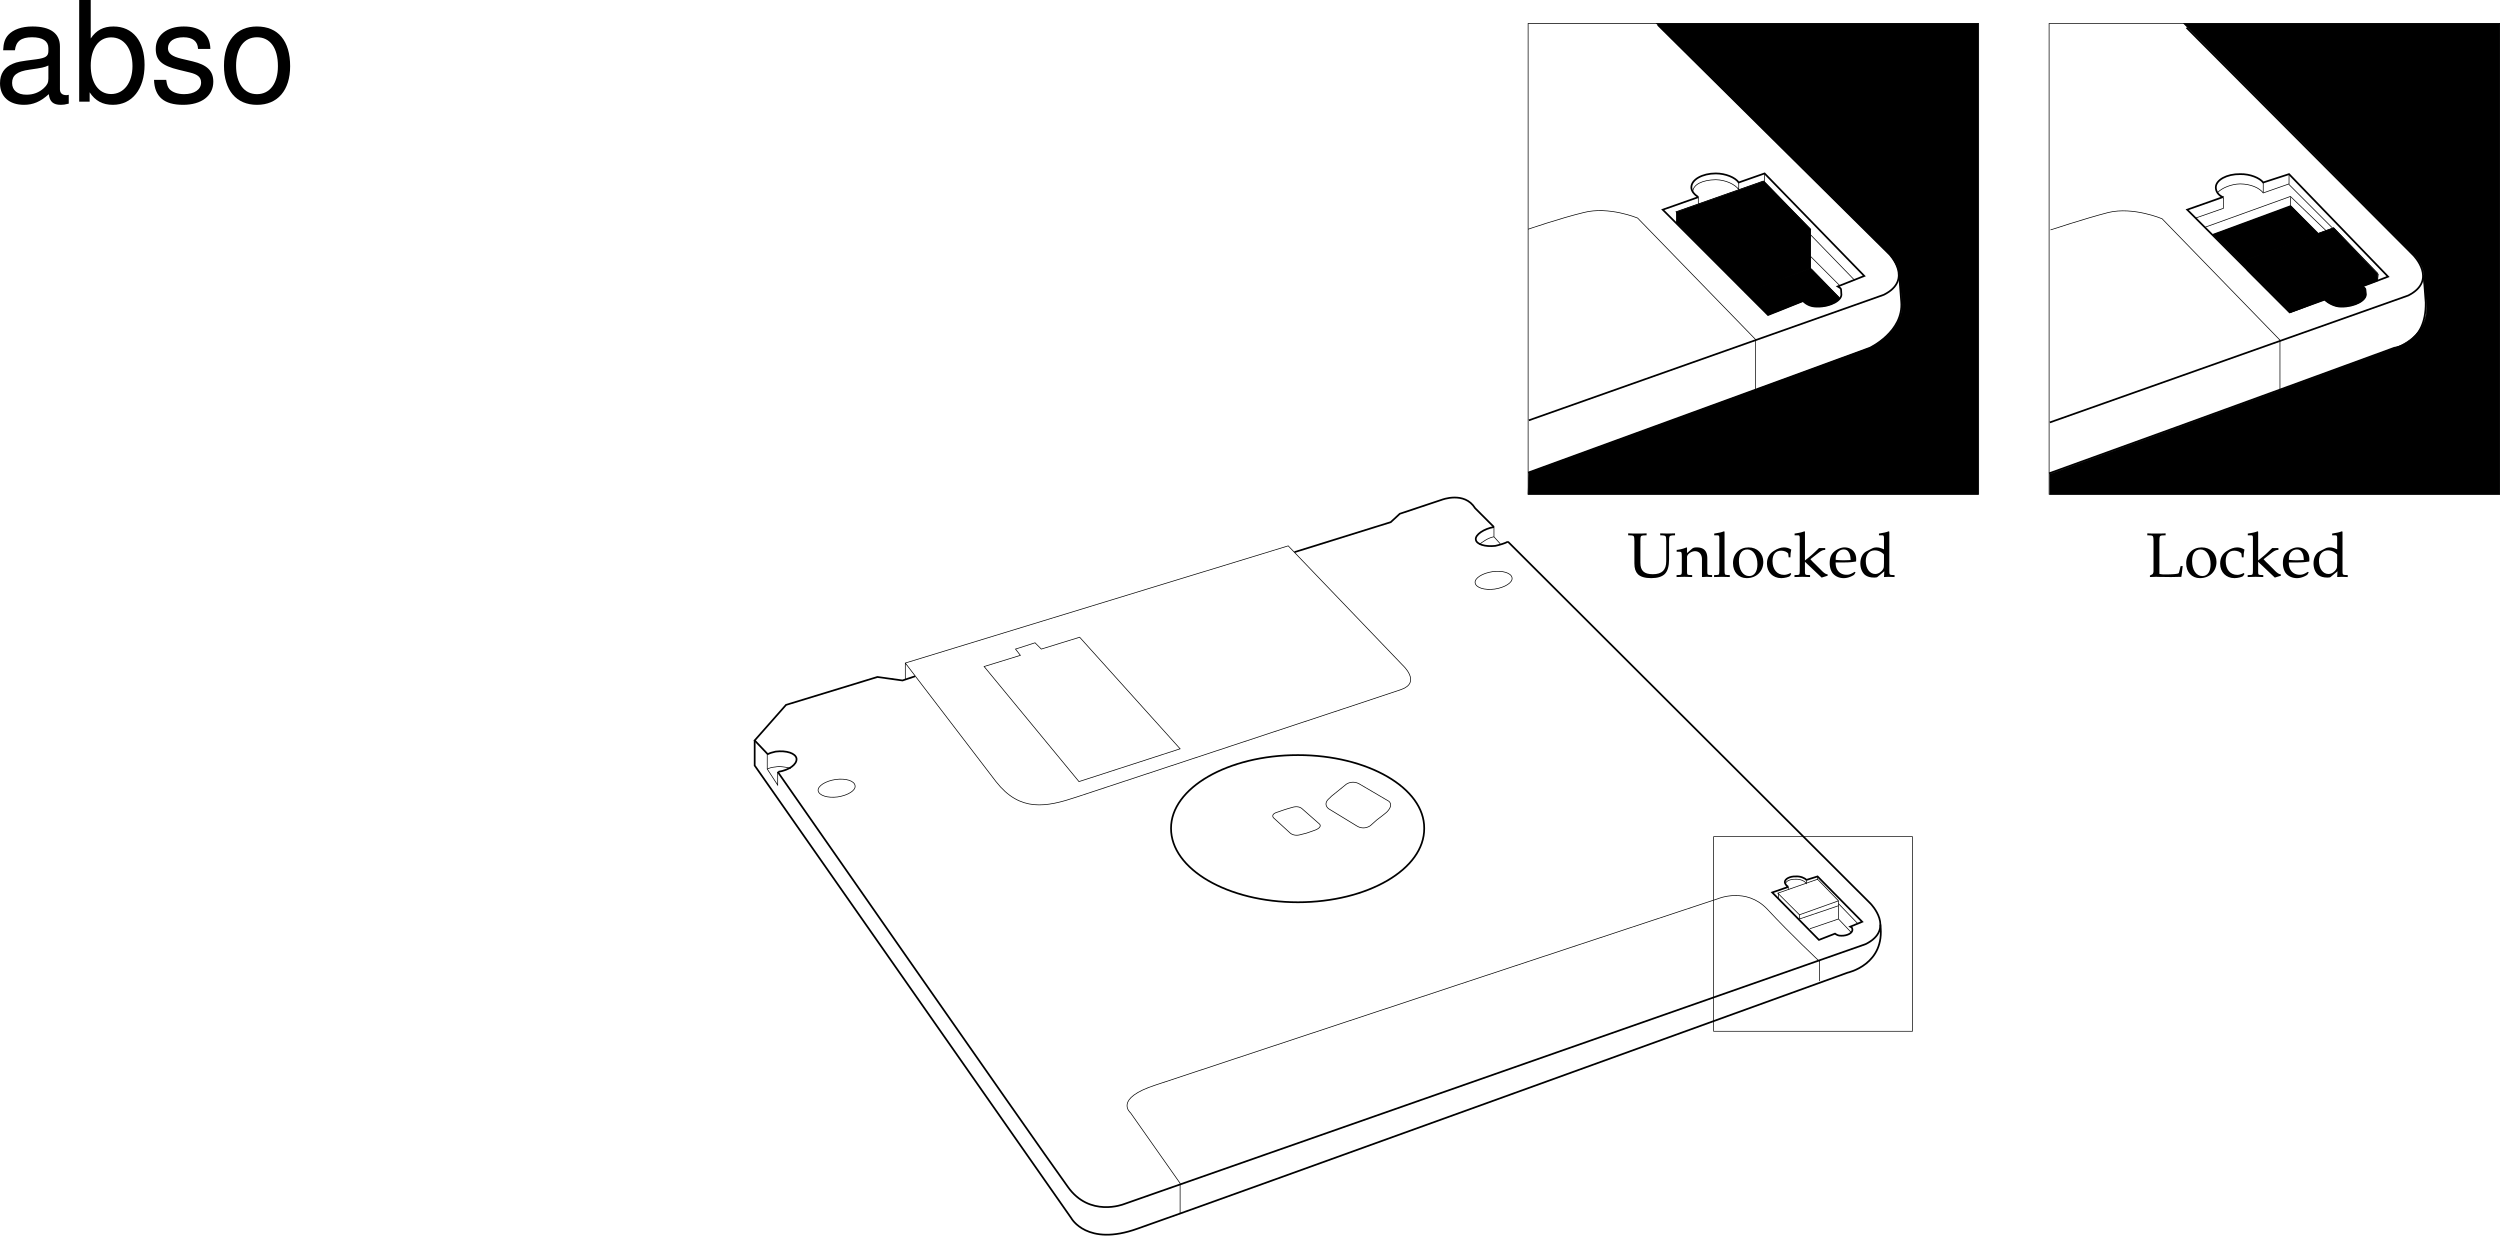 <svg xmlns="http://www.w3.org/2000/svg" xmlns:xlink="http://www.w3.org/1999/xlink" width="358.456" height="177.159"><defs><path id="a" d="M2.828-5.953v-.281c-.531.03-.86.03-1.312.03-.454 0-.782 0-1.313-.03v.28l.422.016c.422.032.453.094.469.813v4.266c0 .28-.078.468-.235.53l-.28.142V.03C1.03.016 1.233 0 1.468 0c.11 0 .234 0 .437.016.828 0 1.407.015 1.672.015.313 0 .672-.015 1.5-.031.063-.375.094-.625.203-1.547h-.297l-.109.453a.222.222 0 0 1-.03.094c-.047.266-.11.438-.157.484-.125.11-.906.172-2 .172a3.35 3.35 0 0 1-.75-.078v-4.703c.016-.719.047-.781.47-.813zm0 0"/><path id="b" d="M2.516-4.219C1.203-4.219.28-3.297.28-1.953c0 1.266.797 2.14 1.969 2.14 1.39 0 2.375-.968 2.375-2.328 0-1.218-.875-2.078-2.11-2.078zm-.172.297c.844 0 1.437.89 1.437 2.125 0 1.047-.437 1.688-1.187 1.688-.875 0-1.469-.875-1.469-2.157 0-1.078.438-1.656 1.219-1.656zm0 0"/><path id="c" d="M3.594-2.797c0-.422.047-.781.125-1.11-.36-.218-.672-.312-1.047-.312-.438 0-.938.172-1.469.516-.64.39-.969 1.015-.969 1.812 0 1.22.844 2.079 2.063 2.079.469 0 1.14-.172 1.234-.313l.188-.281-.094-.14c-.344.171-.625.265-.938.265-1 0-1.656-.781-1.656-1.969 0-.969.438-1.5 1.25-1.5.406 0 .828.172 1 .406l.063.547zm0 0"/><path id="d" d="M.188-.25v.281C.813.016 1.078 0 1.327 0c.25 0 .5.016 1.094.031V-.25l-.39-.016c-.329-.03-.345-.062-.345-.656v-1.234L4.079.109l.86-.265V-.36c-.22 0-.47-.157-.766-.438L3.047-1.922a5.88 5.88 0 0 1-.578-.61l1.156-.905c.438-.329.656-.422.969-.422v-.266h-.89c-.579.563-1 .969-1.36 1.25l-.656.531v-4.125l-.079-.062c-.39.156-.687.218-1.406.328v.25H.72c.156 0 .219.11.219.375v4.656C.923-.328.923-.297.61-.266zm0 0"/><path id="e" d="m3.938-.625-.126-.094c-.562.344-.78.422-1.171.422-.579 0-1.063-.266-1.313-.703-.172-.281-.234-.547-.25-1.063h1.313c.64 0 1.062-.046 1.625-.14 0-.125.015-.203.015-.313 0-1.03-.672-1.703-1.687-1.703-.313 0-.703.11-1.078.328C.53-3.453.234-2.906.234-1.969c0 .563.141 1.047.375 1.39.36.485.954.766 1.641.766.344 0 .672-.078 1.031-.234.235-.11.438-.219.469-.281zm-.704-1.781c-.468.015-.671.031-1.015.031a9.74 9.74 0 0 1-1.125-.063c0-.421.031-.609.14-.859a1.12 1.12 0 0 1 1-.625c.313 0 .547.11.704.36.203.296.265.562.296 1.156zm0 0"/><path id="f" d="M3.703-3.938c-.5-.218-.75-.28-1.062-.28-.25 0-.47.046-.688.171l-.797.406c-.515.282-.843.938-.843 1.704 0 .718.25 1.312.671 1.671.329.25.75.375 1.329.375.187 0 .39-.03.437-.078l1-.828-.047.828C4.11.016 4.266 0 4.391 0c.078 0 .203 0 .39.016.063 0 .235 0 .438.015V-.25l-.422-.016c-.313-.046-.328-.062-.328-.656v-5.547L4.39-6.53c-.407.156-.704.218-1.407.328v.25h.5c.157 0 .22.11.22.375zm0 1.954c0 .578-.015.671-.125.875-.25.421-.703.703-1.125.703-.781 0-1.36-.766-1.36-1.844 0-.969.485-1.547 1.298-1.547.343 0 .703.11 1.015.328.188.125.297.25.297.313zm0 0"/><path id="g" d="M6.828-5.953v-.281c-.578.03-.875.03-1.062.03-.188 0-.438 0-1.063-.03v.28l.406.016c.422.047.438.094.454.813v2.89c0 1.266-.61 1.86-1.922 1.86-1.25 0-1.782-.5-1.782-1.656v-3.094c0-.719.047-.781.454-.813l.437-.015v-.281c-.547.03-.875.03-1.328.03-.453 0-.781 0-1.313-.03v.28l.438.016c.406.032.437.094.453.813v3.203c0 .703.156 1.188.5 1.547.36.36 1 .563 1.906.563.922 0 1.547-.204 1.953-.594.422-.438.61-1.11.61-2.11v-2.609c.015-.719.047-.766.468-.813Zm0 0"/><path id="h" d="M3.688.031C4.109.016 4.25 0 4.405 0c.125 0 .297.016.735.031V-.25l-.36-.016c-.312-.03-.328-.062-.328-.656v-1.734c0-1.047-.5-1.563-1.516-1.563-.328 0-.515.047-.703.219l-.687.594v-.781l-.078-.032a4.904 4.904 0 0 1-1.407.36v.265H.39c.375 0 .39.031.406.656v2.016c0 .594-.031.625-.344.656L.047-.25v.281C.625.016.875 0 1.172 0c.281 0 .531.016 1.11.031V-.25l-.407-.016c-.313-.03-.328-.062-.328-.656v-1.906c0-.406.594-.844 1.14-.844.61 0 1 .453 1 1.14zm0 0"/><path id="i" d="M.188-.25v.281C.813.016 1.078 0 1.313 0c.234 0 .5.016 1.125.031V-.25L2.03-.266c-.328-.046-.328-.062-.344-.656v-5.547L1.61-6.53c-.39.156-.687.218-1.406.328v.25H.72c.156 0 .219.11.219.375v4.656C.923-.327.923-.296.61-.265zm0 0"/><path id="j" d="M10.703-.984c-.187.046-.265.046-.36.046-.577 0-.905-.296-.905-.828v-6.156c0-1.86-1.36-2.86-3.938-2.86-1.547 0-2.766.438-3.484 1.22-.47.546-.672 1.14-.72 2.187h1.688c.141-1.281.891-1.86 2.454-1.86 1.515 0 2.343.547 2.343 1.547v.454c-.015.718-.375.968-1.734 1.156-2.36.297-2.734.375-3.36.64C1.454-4.921.845-4 .845-2.64.844-.734 2.156.453 4.28.453 5.594.453 6.656 0 7.844-1.078 7.954 0 8.484.453 9.562.453c.36 0 .579-.031 1.141-.172zM7.781-3.297c0 .563-.156.89-.656 1.36-.688.625-1.5.937-2.484.937-1.297 0-2.063-.625-2.063-1.688 0-1.093.719-1.656 2.516-1.906 1.781-.25 2.125-.328 2.687-.593zm0 0"/><path id="k" d="M1.078-14.578V0h1.5v-1.344C3.375-.125 4.438.453 5.906.453c2.75 0 4.547-2.25 4.547-5.734 0-3.407-1.687-5.5-4.469-5.5-1.437 0-2.468.547-3.25 1.719v-5.516zm4.578 5.36c1.86 0 3.063 1.624 3.063 4.124 0 2.375-1.235 4-3.063 4-1.781 0-2.922-1.61-2.922-4.062 0-2.469 1.141-4.063 2.922-4.063zm0 0"/><path id="l" d="M8.766-7.563c-.032-2.062-1.391-3.218-3.813-3.218-2.437 0-4.016 1.265-4.016 3.203 0 1.64.844 2.422 3.329 3.016l1.546.375c1.172.28 1.625.703 1.625 1.453 0 1-.984 1.656-2.437 1.656-.906 0-1.656-.266-2.078-.703-.266-.297-.375-.594-.485-1.344H.688C.766-.703 2.125.453 4.86.453c2.64 0 4.328-1.297 4.328-3.312 0-1.563-.891-2.422-2.97-2.922l-1.593-.375c-1.36-.328-1.938-.766-1.938-1.5 0-.985.86-1.578 2.22-1.578 1.327 0 2.046.578 2.093 1.671zm0 0"/><path id="m" d="M5.438-10.781c-2.954 0-4.72 2.094-4.72 5.625S2.485.454 5.454.454s4.75-2.095 4.75-5.532c0-3.64-1.719-5.703-4.765-5.703zm.015 1.547c1.89 0 3 1.53 3 4.14 0 2.469-1.156 4.016-3 4.016-1.86 0-3-1.547-3-4.078 0-2.547 1.14-4.078 3-4.078zm0 0"/></defs><path d="m237.508 3.368 33.398 33.097s1.25 1.391 1.399 2.903l.402 3.898c.316 4.328-4.602 6.602-4.602 6.602s-24.449 9.004-48.898 17.898l-.102 3.102h64.602v-67.5h-46.2"/><path fill="none" stroke="#000" stroke-miterlimit="10" stroke-width=".1" d="m237.508 3.368 33.398 33.097s1.25 1.391 1.399 2.903l.402 3.898c.316 4.328-4.602 6.602-4.602 6.602s-24.449 9.004-48.898 17.898l-.102 3.102h64.602v-67.5Zm0 0"/><path d="M293.906 67.965v2.903h64.5v-67.5h-45.3l33 33.199s1.644 1.59 1.402 3.3l.398 3.5c.586 4.9-4.5 6.5-4.5 6.5s-25 9.239-49.5 18.098"/><path fill="none" stroke="#000" stroke-miterlimit="10" stroke-width=".1" d="M293.906 67.965v2.903h64.5v-67.5h-45.3l33 33.199s1.644 1.59 1.402 3.3l.398 3.5c.586 4.9-4.5 6.5-4.5 6.5s-25 9.239-49.5 18.098zm0 0"/><path d="m317.305 33.665 5.101 5.101-.101-1.601 10.101-3.598-3.898-4-11.203 4.098"/><path fill="none" stroke="#000" stroke-miterlimit="10" stroke-width=".1" d="m317.305 33.665 5.101 5.101-.101-1.601 10.101-3.598-3.898-4zm0 0"/><path d="M263.805 42.766c-.528.692-1.774 1.246-3.2 1.2-.953.046-1.523-.395-2-.801l-5.097 2-3.301-3.297 9.398-3.403 4.2 4.301"/><path fill="none" stroke="#000" stroke-miterlimit="10" stroke-width=".1" d="M263.805 42.766c-.528.692-1.774 1.246-3.2 1.2-.953.046-1.523-.395-2-.801l-5.097 2-3.301-3.297 9.398-3.403zm0 0"/><path fill="none" stroke="#000" stroke-miterlimit="10" stroke-width=".25" d="m185.605 79.165 13.801-4.297 1.301-1.203 6-2s3.266-1.274 4.8 1.203l2.7 2.699m-106 30.598v3.601l45.398 64.899s2.247 4.117 9.5 1.5c8.606-2.977 101.801-36.7 101.801-36.7s5.461-1.148 4.7-6.898"/><path fill="none" stroke="#000" stroke-miterlimit="10" stroke-width=".1" d="M110.008 108.165v2.101l1.5 2.3v-1.901m8.597 3.601c1.508-.23 2.614-.95 2.5-1.601-.082-.715-1.343-1.098-2.8-.899-1.47.219-2.575.942-2.5 1.602.12.703 1.386 1.086 2.8.898zm21-18.699 13.602 16.5 14.5-4.7-14.402-16-5.5 1.7-.899-.902-2.8.902.699.898zm0 0"/><path fill="none" stroke="#000" stroke-miterlimit="10" stroke-width=".1" d="M129.805 95.067s9.648 12.598 13 17c3.453 4.418 7.234 3.664 11.601 2.2 0 0 43.637-14.411 46.5-15.4 2.934-1.03.2-3.5.2-3.5l-16.399-17.1-54.902 16.8v2.3m84.5-12.902c1.492-.226 2.597-.949 2.5-1.597-.094-.715-1.36-1.098-2.797-.903-1.485.22-2.59.942-2.5 1.602.105.707 1.367 1.09 2.797.898zm0 0"/><path fill="none" stroke="#000" stroke-miterlimit="10" stroke-width=".25" d="M214.207 75.567c-1.434.242-2.715 1.113-2.602 1.8.082.676 1.344 1.063 2.801.9.59-.134 1.426-.376 1.801-.602"/><path fill="none" stroke="#000" stroke-miterlimit="10" stroke-width=".1" d="m214.207 76.965.898 1m-.898-2.398v1.398c-.832.141-1.637.735-2.102 1.102m-42.898 96v-4.402l-7.102-10.098s-2.496-2.024 3.602-4c7.52-2.52 80.598-26.7 80.598-26.7s4.05-1.734 7.101 1.5c3.36 3.626 7.5 7.5 7.5 7.5v2.798m22.699-69.797v-67.5h-64.5v67.5Zm0 0"/><path fill="none" stroke="#000" stroke-miterlimit="10" stroke-width=".25" d="m237.707 3.567 33.2 32.898s3.507 3.649-.802 5.801l-50.898 18"/><path fill="none" stroke="#000" stroke-miterlimit="10" stroke-width=".1" d="M251.707 55.868v-7.203l-16.902-17.399s-4.125-1.719-7.7-.8c-3.484.843-8 2.402-8 2.402"/><path fill="none" stroke="#000" stroke-miterlimit="10" stroke-width=".25" d="M219.105 67.766c24.458-8.898 49-17.898 49-17.898s4.856-2.297 4.5-6.602l-.3-3.898m-56.098 38.297 52 51.902s3.59 3.656-.7 5.8l-106.402 37.298s-4.886 1.918-8-2.5c-5.328-7.395-41.597-59.5-41.597-59.5m-1.403-2.5-1.898-2 4.5-5.098 13.098-4 3.601.5 1.801-.602"/><path fill="none" stroke="#000" stroke-miterlimit="10" stroke-width=".25" d="M111.605 110.665c1.532-.239 2.696-1.07 2.602-1.899-.113-.754-1.441-1.195-3-1-.55.137-.75.18-1.2.399"/><path fill="none" stroke="#000" stroke-miterlimit="10" stroke-width=".1" d="M113.406 110.165c-.504-.106-1.46-.34-2.199-.2-.55.063-.75.11-1.2.301m87.399 7.301c-.523.469-.898.8-.898.8s-.844.696-1.903.098l-4.097-2.5s-.914-.644.098-1.5l.3-.3c1.317-1.059 2.102-1.7 2.102-1.7s.894-.687 2 0l4.098 2.403s.757.484-.2 1.5c-.113.16-1.5 1.199-1.5 1.199m-10.101 1.898-.797.2s-.836.312-1.5-.2l-2.403-2.199s-.464-.488.5-.8l.301-.098a20.306 20.306 0 0 1 1.899-.602s.816-.309 1.402.2l2.5 2.199s.406.378-.5.8c-.152.078-1.402.5-1.402.5"/><path fill="none" stroke="#000" stroke-miterlimit="10" stroke-width=".25" d="M186.105 129.368c10.004-.016 18.145-4.735 18.102-10.602.043-5.777-8.098-10.496-18.102-10.5-10.07.004-18.207 4.723-18.199 10.5-.008 5.867 8.13 10.586 18.2 10.602zM313.508 3.965l32.5 32.602s3.605 3.61-.703 5.8l-51.399 18.2"/><path fill="none" stroke="#000" stroke-miterlimit="10" stroke-width=".1" d="M326.906 55.965v-7.199l-16.898-17.398s-4.133-1.758-7.703-.903c-3.485.907-8.297 2.5-8.297 2.5"/><path fill="none" stroke="#000" stroke-miterlimit="10" stroke-width=".25" d="M293.805 67.868c24.457-8.813 49.5-18 49.5-18s4.601-.47 4.5-6.5l-.297-3.903"/><path fill="none" stroke="#000" stroke-miterlimit="10" stroke-width=".1" d="m322.207 37.165 6.598 6.3 12.101-4.3-6.3-6.5zm0 0v1.601"/><path fill="none" stroke="#000" stroke-miterlimit="10" stroke-width=".25" d="m317.305 33.665 11.101-4.098 3.899 3.898"/><path fill="none" stroke="#000" stroke-miterlimit="10" stroke-width=".25" d="m318.707 28.266-5.102 1.8 14.7 14.7 5-1.8c.515.456 1.441 1.015 2.402 1 1.95.015 3.688-.938 3.5-1.9-.09-.581.105-.651-.5-1l3.7-1.401-14.2-14.7-3.7 1.2c-.51-.66-1.882-1.227-3.3-1.2-1.941-.027-3.496.852-3.5 1.903.004.574.34 1.09 1 1.398zm0 0"/><path fill="none" stroke="#000" stroke-miterlimit="10" stroke-width=".1" d="m328.207 26.368-3.7 1.297c-.519-.707-1.75-1.274-3.3-1.297-1.32.023-2.637.61-3.2 1.199m6.501-1.402v1.402m3.898.699v1.3m-9.601-1.198v1.5l-4 1.398"/><path fill="none" stroke="#000" stroke-miterlimit="10" stroke-width=".1" d="M328.207 25.067v1.398l6.3 6.301m-5.702 10.699v1.2m12.203-5.399-.102.899"/><path fill="none" stroke="#000" stroke-miterlimit="10" stroke-width=".1" d="M358.406 70.868v-67.5h-64.601v67.5Zm0 0"/><g transform="translate(-11.219 -3.609)"><use xlink:href="#a" width="100%" height="100%" x="318.901" y="86.316"/><use xlink:href="#b" width="100%" height="100%" x="324.4" y="86.316"/><use xlink:href="#c" width="100%" height="100%" x="329.314" y="86.316"/><use xlink:href="#d" width="100%" height="100%" x="333.31" y="86.316"/><use xlink:href="#e" width="100%" height="100%" x="338.313" y="86.316"/><use xlink:href="#f" width="100%" height="100%" x="342.624" y="86.316"/></g><g transform="translate(-11.219 -3.609)"><use xlink:href="#g" width="100%" height="100%" x="244.562" y="86.316"/><use xlink:href="#h" width="100%" height="100%" x="251.564" y="86.316"/><use xlink:href="#i" width="100%" height="100%" x="256.802" y="86.316"/><use xlink:href="#b" width="100%" height="100%" x="259.421" y="86.316"/><use xlink:href="#c" width="100%" height="100%" x="264.335" y="86.316"/><use xlink:href="#d" width="100%" height="100%" x="268.33" y="86.316"/><use xlink:href="#e" width="100%" height="100%" x="273.334" y="86.316"/><use xlink:href="#f" width="100%" height="100%" x="277.645" y="86.316"/></g><path fill="none" stroke="#000" stroke-miterlimit="10" stroke-width=".1" d="m240.305 30.368 6.8 6.898 12.5-4.398-6.8-6.903zm19.402 8.199 4 4.098m-10.699-17.797v1.199m6.597 6.801v5.597l-9.199 3.301"/><path fill="none" stroke="#000" stroke-miterlimit="10" stroke-width=".1" d="M247.105 37.266v1.399l12.403-4.399m-19.102-3.898v1.597m3.102-3.699v1"/><path fill="none" stroke="#000" stroke-miterlimit="10" stroke-width=".25" d="m243.508 28.266-5.102 1.8 15.102 15.099 5-2c.488.437 1.058.816 2.097.8 1.872.016 3.61-.937 3.403-1.898-.07-.582.14-.637-.5-1l3.797-1.5-14.297-14.7-3.703 1.298c-.508-.723-1.88-1.29-3.297-1.297-1.942.007-3.496.886-3.5 2 .004.511.394 1 1 1.398"/><path fill="none" stroke="#000" stroke-miterlimit="10" stroke-width=".1" d="M249.305 26.165v1c-.57-.747-1.836-1.36-3.297-1.399-1.899.04-3.297.68-3.301 1.8m16.898 6.099 6.301 6.5m50.301-7.598 12.2-4.402 5.1 4.902m-78.601 95 3.102 3.098 5.597-2-3-3.098zm8.699 3.699 1.801 1.899m-4.801-8v.5m3 3v2.601l-4.097 1.399"/><path fill="none" stroke="#000" stroke-miterlimit="10" stroke-width=".1" d="M258.008 131.165v.601l5.597-1.898m-8.597-1.801v.7m1.398-1.602v.402"/><path fill="none" stroke="#000" stroke-miterlimit="10" stroke-width=".25" d="m256.406 127.165-2.3.8 6.699 6.801 2.3-.898c.22.152.477.32.903.297.875.023 1.656-.407 1.597-.899-.066-.195.028-.223-.3-.398l1.703-.703-6.403-6.5-1.597.5c-.254-.286-.867-.54-1.5-.5-.871-.04-1.57.355-1.602.8.031.282.207.504.5.7"/><path fill="none" stroke="#000" stroke-miterlimit="10" stroke-width=".1" d="M259.008 126.266v.399c-.281-.348-.848-.622-1.5-.598-.852-.024-1.48.266-1.5.7m7.597 2.8 2.801 2.898m-6.801-95.699 4.2 4.2"/><path d="m259.605 38.465-9.3 3.5-9.899-10v-1.597l12.5-4.403 6.7 6.903v5.597"/><path fill="none" stroke="#000" stroke-miterlimit="10" stroke-width=".1" d="m259.605 38.465-9.3 3.5-9.899-10v-1.597l12.5-4.403 6.7 6.903zm0 0"/><path d="m334.605 32.665 6.301 6.601v1l-2.199.8c.605.364.41.438.5 1 .188.981-1.55 1.935-3.5 1.9-.96.035-1.887-.524-2.402-1l-5 1.902-6.098-6.102v-1.601l12.398-4.5"/><path fill="none" stroke="#000" stroke-miterlimit="10" stroke-width=".1" d="m334.605 32.665 6.301 6.601v1l-2.199.8c.605.364.41.438.5 1 .188.981-1.55 1.935-3.5 1.9-.96.035-1.887-.524-2.402-1l-5 1.902-6.098-6.102v-1.601zm-60.398 115.203v-27.903h-28.5v27.903zm0 0"/><g transform="translate(-11.219 -3.609)"><use xlink:href="#j" width="100%" height="100%" x="10.375" y="18.187"/><use xlink:href="#k" width="100%" height="100%" x="21.495" y="18.187"/><use xlink:href="#l" width="100%" height="100%" x="32.615" y="18.187"/><use xlink:href="#m" width="100%" height="100%" x="42.615" y="18.187"/></g></svg>
